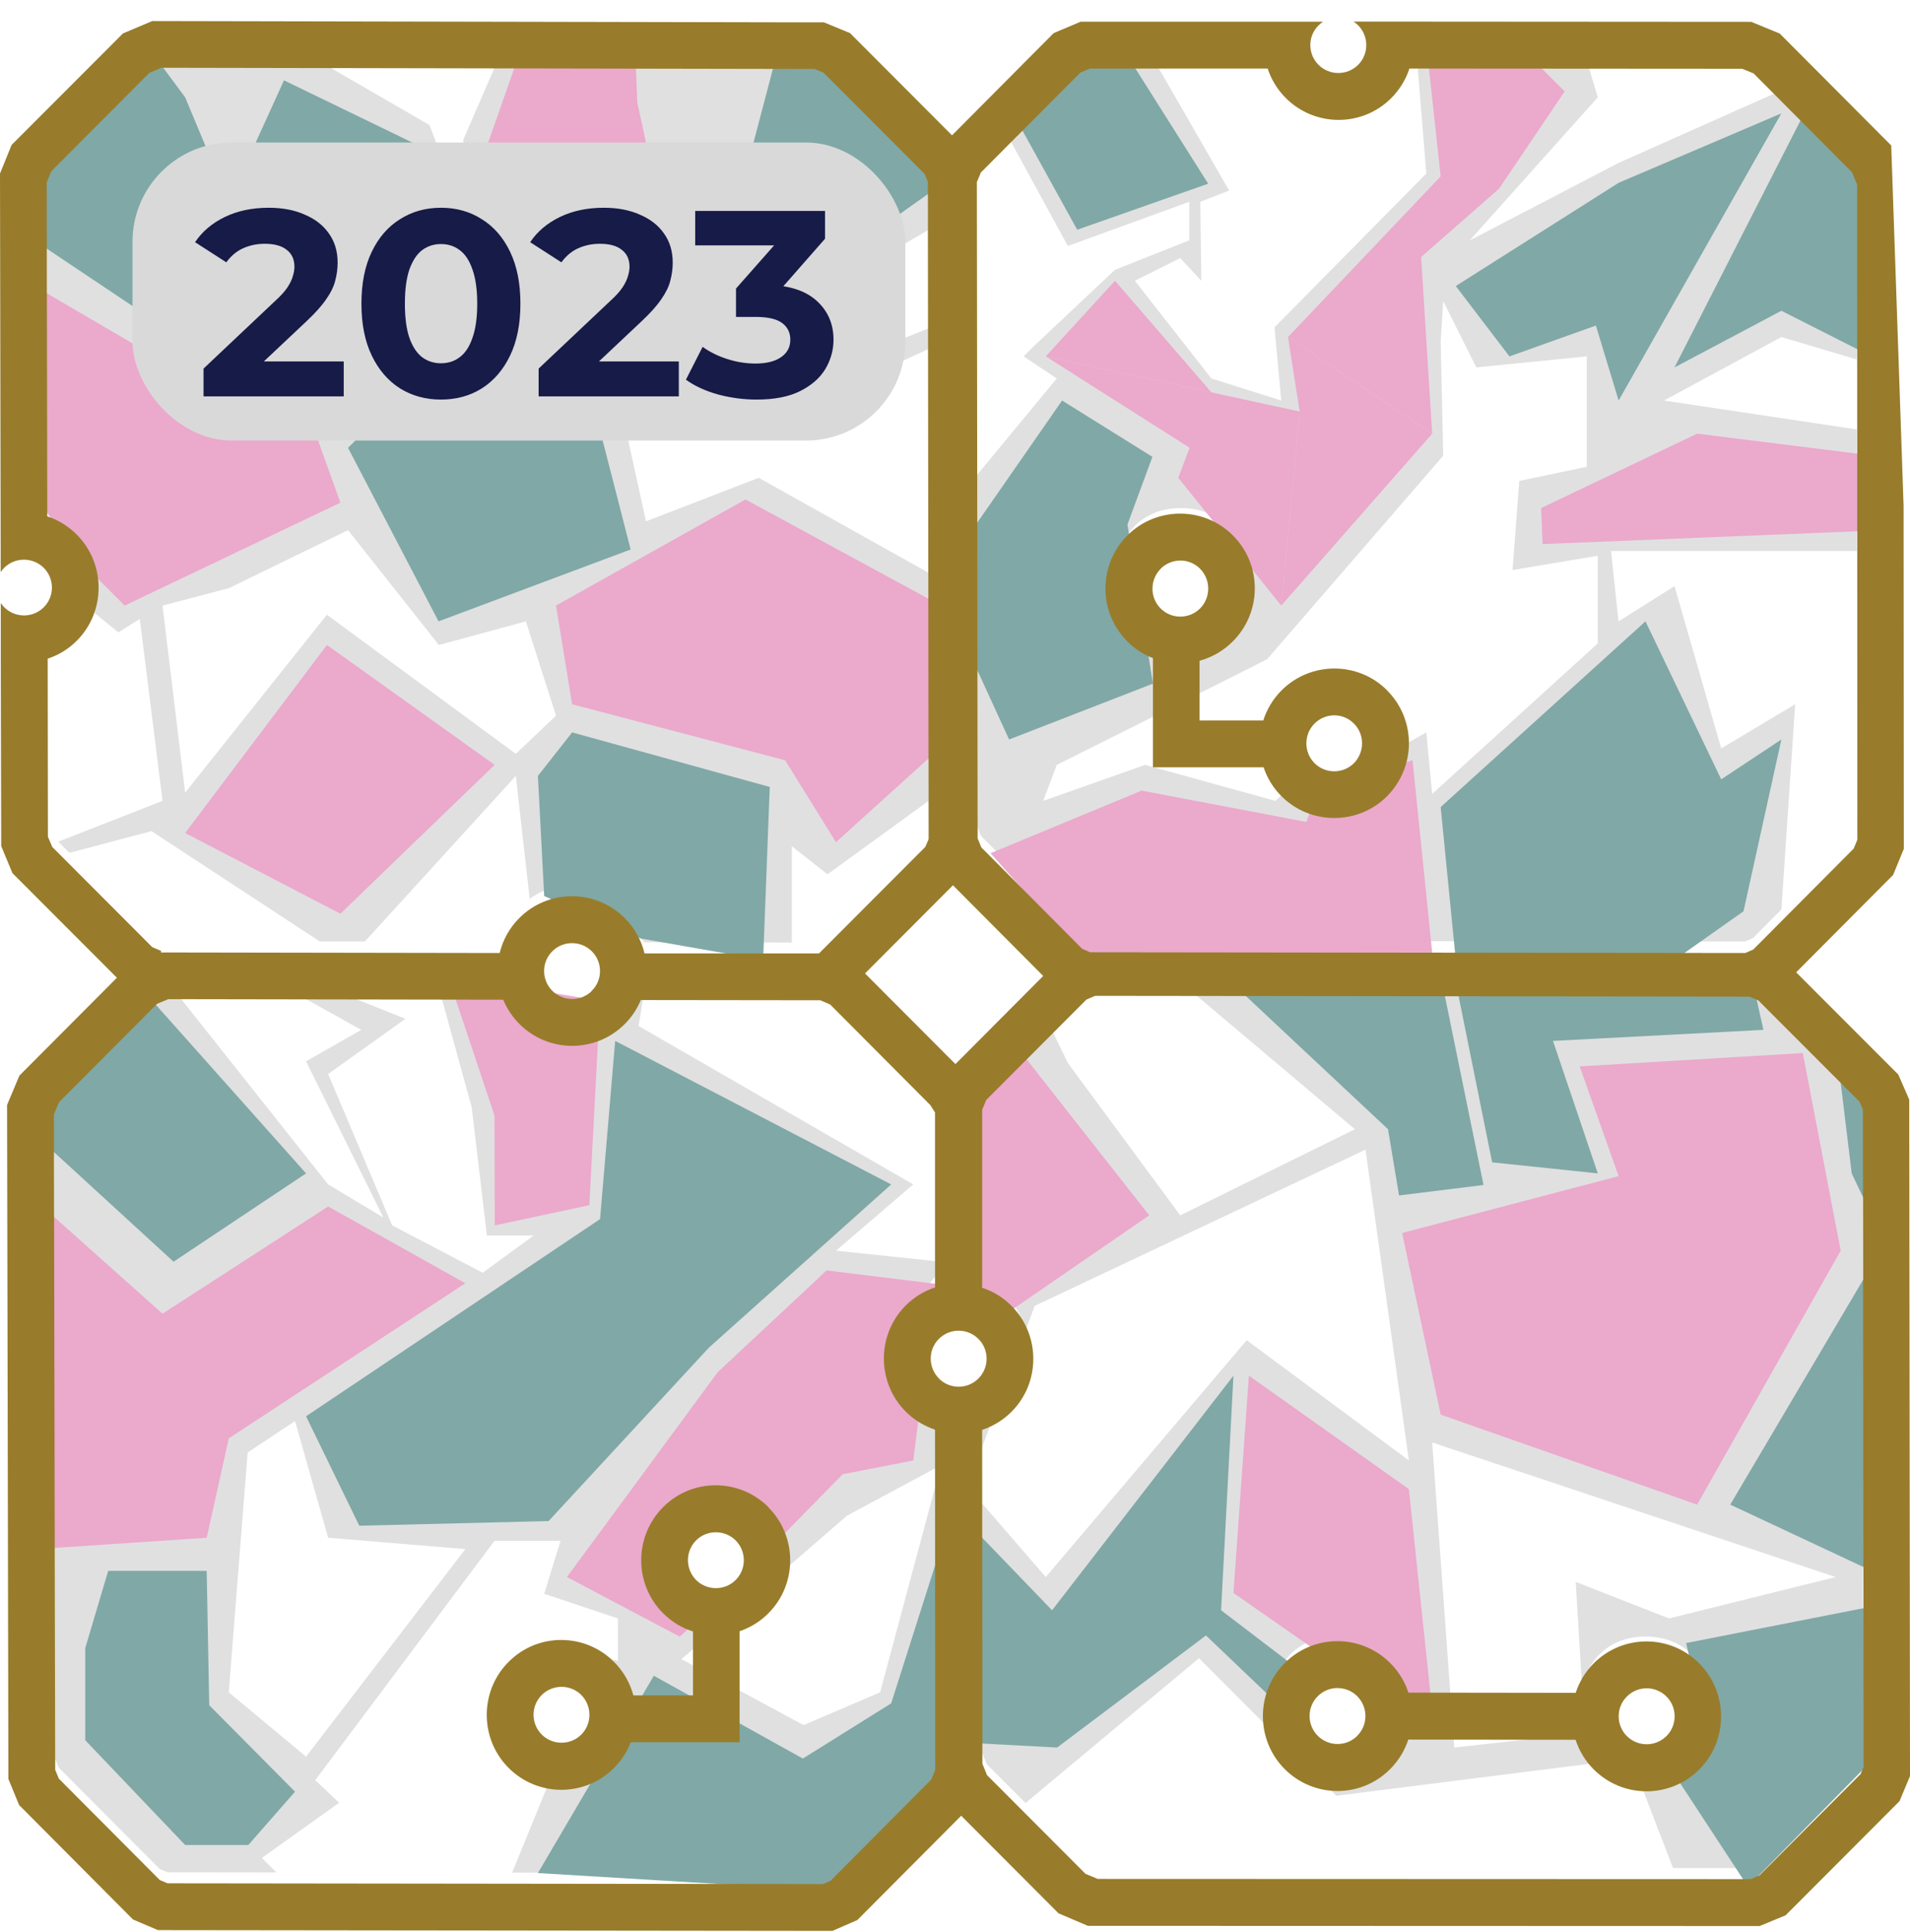 <svg width="173" height="175" viewBox="0 0 173 175" fill="none" xmlns="http://www.w3.org/2000/svg">
<path d="M168.71 99.489L168.4 98.779L159.24 89.608L158.43 89.278L99.16 89.207L98.36 89.548L89.3 98.629L88.93 99.519V115.641L89.32 116.251C94.22 118.121 94.22 125.962 89.32 127.832L88.93 128.522L88.95 158.766L89.37 159.796L98.29 168.737L99.39 169.197L158.54 169.217L159.33 168.887L168.45 159.746L168.75 159.036L168.68 99.489H168.71ZM121.04 160.646C113.08 160.646 113.09 148.244 121.04 148.244C128.99 148.244 128.99 160.646 121.04 160.646ZM149.05 160.646C141.09 160.646 141.1 148.244 149.05 148.244C157 148.244 157 160.646 149.05 160.646Z" fill="#E0E0E0"/>
<path d="M168.179 15.699L167.709 14.589L158.799 5.638L157.779 5.218L127.639 5.198L126.869 5.588C126.089 7.698 124.239 9.368 121.339 9.368C118.439 9.368 116.689 7.798 115.869 5.768L114.809 5.188H98.729L97.839 5.558L88.789 14.649L88.449 15.449L88.519 74.906L88.849 75.716L97.989 84.907L98.699 85.217L158.049 85.287L158.759 84.987L167.869 75.826L168.189 75.026L168.169 15.669L168.179 15.699ZM106.959 58.424C98.999 58.424 99.009 46.023 106.959 46.023C114.909 46.023 114.909 58.424 106.959 58.424ZM120.729 72.546C112.769 72.546 112.779 60.144 120.729 60.144C128.679 60.144 128.679 72.546 120.729 72.546Z" fill="#E0E0E0"/>
<path d="M84.699 128.522L80.059 121.831L84.689 115.64V99.788L84.259 99.118L75.189 90.007L74.299 89.627L58.039 89.607L51.809 93.738L45.569 89.557L15.239 89.507L14.219 89.927L5.329 98.848L4.869 99.959L4.989 159.315L5.319 160.115L14.459 169.297L15.169 169.597L74.519 169.667L75.219 169.367L84.339 160.195L84.719 159.395L84.699 128.522ZM50.769 160.546C42.809 160.546 42.819 148.144 50.769 148.144C58.719 148.144 58.719 160.546 50.769 160.546ZM65.009 146.604C57.049 146.604 57.059 134.202 65.009 134.202C72.959 134.202 72.959 146.604 65.009 146.604Z" fill="#E0E0E0"/>
<path d="M84.041 15.469L83.741 14.749L74.591 5.578L73.791 5.248L14.631 5.138L13.531 5.598L4.641 14.519L4.221 15.439L4.271 45.773C4.271 45.773 8.801 47.253 8.911 51.744C9.031 57.184 4.311 58.654 4.311 58.654L4.331 74.786L4.711 75.676L13.791 84.777L14.571 85.257L45.261 85.307C45.261 85.307 45.531 85.027 45.951 84.617C46.581 82.227 48.491 80.237 51.681 80.237C52.291 80.237 52.851 80.307 53.361 80.447C55.991 80.877 57.551 82.797 58.041 85.007C58.251 85.217 58.381 85.357 58.381 85.357L74.181 85.377L83.811 75.716L84.111 75.016L84.051 15.469H84.041ZM35.981 29.491C28.021 29.491 28.031 17.09 35.981 17.09C43.931 17.09 43.931 29.491 35.981 29.491ZM64.471 29.651C56.511 29.651 56.521 17.25 64.471 17.25C72.421 17.25 72.421 29.651 64.471 29.651Z" fill="#E0E0E0"/>
<path d="M106.22 88.367L122.72 102.289L106.9 110.09L96.72 96.288L94.49 91.688L100.13 86.957L106.22 88.367Z" fill="white"/>
<path d="M130.49 128.141L127 111.69L146.61 106.539L143.08 96.598L163.29 95.388L166.72 113.29L153.72 136.292L130.49 128.141Z" fill="#EBA9CC"/>
<path d="M87.631 134.662L93.721 118.29L123.681 104.139L127.611 132.292L112.921 121.401L94.721 142.853L87.631 134.662Z" fill="white"/>
<path d="M129.721 130.663L131.721 158.296L143.551 156.976L142.721 143.294L151.171 146.604L166.261 142.854L129.721 130.663Z" fill="white"/>
<path d="M91.721 164.296L108.601 150.205L121.031 162.666L147.721 159.296L152.721 172.297L99.721 170.297L91.721 164.296Z" fill="white"/>
<path d="M113.121 124.612L111.721 144.294L126.981 154.935H129.721L127.611 134.893L113.121 124.612Z" fill="#EBA9CC"/>
<path d="M92.54 95.388L104.09 110.089L90.72 119.29L86.49 112.83L87.63 98.518L92.54 95.388Z" fill="#EBA9CC"/>
<path d="M88.461 138.773L95.291 145.864L111.721 124.612L110.601 145.864L117.721 151.295L116.721 155.295L109.231 148.145L95.751 158.296L87.631 157.866L88.461 138.773Z" fill="#80A8A6"/>
<path d="M170.721 112.6L156.721 136.293L170.721 142.854L171.721 99.289L166.261 94.288L167.721 106.289L170.721 112.6Z" fill="#80A8A6"/>
<path d="M109.721 87.297L125.721 102.289L126.721 108.289L134.371 107.339L130.491 88.367L109.721 87.297Z" fill="#80A8A6"/>
<path d="M170.721 145.294L152.721 148.834L155.011 158.665L150.721 159.296L158.321 170.897L169.721 159.296L170.721 145.294Z" fill="#80A8A6"/>
<path d="M131.721 88.287L135.151 105.289L144.721 106.289L140.661 94.288L159.721 93.288L158.321 86.957L131.721 88.287Z" fill="#80A8A6"/>
<path d="M12.771 89.507L27.721 106.289L15.721 114.29L3.721 103.289V96.598L12.771 89.507Z" fill="#80A8A6"/>
<path d="M54.351 110.43L27.721 128.292L32.541 138.203L49.691 137.783L64.201 122.081L80.721 107.29L55.721 94.288L54.351 110.43Z" fill="#80A8A6"/>
<path d="M48.721 169.667L59.221 151.795L72.721 159.296L80.721 154.295L87.721 132.292L86.491 162.546L75.721 171.297L48.721 169.667Z" fill="#80A8A6"/>
<path d="M7.721 149.294V157.635L16.771 167.126H22.491L26.721 162.296L18.951 154.465L18.721 142.293H9.801L7.721 149.294Z" fill="#80A8A6"/>
<path d="M2.721 108.29L14.721 119.001L29.721 109.29L42.151 116.24L20.721 130.292L18.721 139.293L3.291 140.323L2.721 108.29Z" fill="#EBA9CC"/>
<path d="M40.551 88.368L44.791 101.059L44.811 111L53.381 109.17L54.351 90.658L40.551 88.368Z" fill="#EBA9CC"/>
<path d="M84.722 116.291L74.872 115.081L65.002 124.302L51.352 142.854L61.572 148.254L63.722 146.294L60.722 141.294L62.312 137.173L66.722 137.293L68.722 141.294L76.322 133.543L82.722 132.293L84.722 116.291Z" fill="#EBA9CC"/>
<path d="M14.721 88.367L29.721 107.289L34.721 110.29L27.721 96.138L32.721 93.288L21.351 86.957L14.721 88.367Z" fill="white"/>
<path d="M58.6 88.287L57.84 92.938L82.72 107.289L75.72 113.29L85.23 114.29L87.72 99.688L76.32 87.297L58.6 88.287Z" fill="white"/>
<path d="M22.431 131.572L20.721 153.295L27.721 159.125L42.151 140.323L29.721 139.293L26.721 128.722L22.431 131.572Z" fill="white"/>
<path d="M31.721 90.288H39.971L42.721 100.289L44.101 111.92H48.331L43.721 115.29L35.521 111L29.721 97.288L36.721 92.288L31.721 90.288Z" fill="white"/>
<path d="M25.721 170.297L23.721 168.297L30.721 163.296L28.551 161.256L44.791 139.574H50.771L49.291 144.374L55.971 146.605V150.435L49.291 149.065L47.971 152.835L47.451 158.666H50.861L46.371 169.667L25.721 170.297Z" fill="white"/>
<path d="M85.231 132.722L76.721 137.293L61.721 150.294L72.781 156.265L79.721 153.295L85.231 132.722Z" fill="white"/>
<path d="M3.751 26.28L15.721 33.281L25.721 31.281L30.831 45.532L11.291 54.854L7.721 51.283L2.721 44.282L3.751 26.28Z" fill="#EBA9CC"/>
<path d="M46.95 5.127L44.17 13.048L48.2 20.809L51.82 32.131L48 37.051L62.26 30.15L57.72 9.278L57.57 5.277L46.95 5.127Z" fill="#EBA9CC"/>
<path d="M85.231 54.854L67.521 45.243L50.361 54.854L51.821 63.795L71.111 68.865L75.721 76.286L84.731 68.135L85.231 54.854Z" fill="#EBA9CC"/>
<path d="M29.611 58.424L16.771 75.456L30.831 82.767L44.801 69.285L29.611 58.424Z" fill="#EBA9CC"/>
<path d="M2.721 21.509L15.631 30.15L27.721 28.28L37.381 16.639V12.928L25.721 7.278L20.721 18.279L16.771 8.818L14.031 5.127L4.231 13.158L2.721 21.509Z" fill="#80A8A6"/>
<path d="M70.441 4.588L66.891 18.079L69.141 28.171L84.731 17.089L81.721 8.278L73.721 3.278L70.441 4.588Z" fill="#80A8A6"/>
<path d="M49.291 81.166L48.721 70.285L51.821 66.345L69.721 71.285L69.121 86.957L58.051 85.017L49.291 81.166Z" fill="#80A8A6"/>
<path d="M44.172 28.17H47.971L48.721 32.021L45.721 38.282L54.352 38.992L57.121 49.773L39.721 56.284L31.521 40.562L44.172 28.17Z" fill="#80A8A6"/>
<path d="M84.061 20.839L57.721 36.281H67.791L84.731 29.49L84.061 20.839Z" fill="white"/>
<path d="M20.721 53.284L31.521 48.023L39.751 58.425L47.631 56.284L50.361 64.825L46.721 68.286L29.611 55.684L16.771 71.796L14.721 54.854L20.721 53.284Z" fill="white"/>
<path d="M26.721 4.278L38.901 11.329L40.551 15.719L43.291 17.259L41.941 12.709L46.031 3.278L26.721 4.278Z" fill="white"/>
<path d="M71.721 86.287V76.656L74.951 79.196L84.111 72.545L85.231 75.456L73.921 87.297L71.721 86.287Z" fill="white"/>
<path d="M5.801 56.284L7.751 54.854L10.721 57.284L12.661 56.064L14.721 72.546L4.221 76.656L1.721 57.734L5.801 56.284Z" fill="white"/>
<path d="M4.871 77.626L13.721 75.286L31.521 86.958L46.721 70.286L47.971 81.377L45.721 88.288H28.201H14.031L4.871 77.626Z" fill="white"/>
<path d="M86.421 30.531L69.721 38.282H56.551L58.511 47.223L68.721 43.282L84.711 52.223L86.421 30.531Z" fill="white"/>
<path d="M131.86 86.958L130.49 73.106L149.04 56.284L155.9 70.596L161.35 66.985L157.92 82.547L151.67 86.958H131.86Z" fill="#80A8A6"/>
<path d="M86.83 49.773L96.2 36.282L104.38 41.382L102.12 47.513L104.43 61.925L91.4 66.985L86.49 56.284L86.83 49.773Z" fill="#80A8A6"/>
<path d="M146.609 16.56L131.859 25.911L136.719 32.282L144.549 29.491L146.609 36.282L161.349 10.269L146.609 16.56Z" fill="#80A8A6"/>
<path d="M100.99 3.278L109.43 16.639L97.57 20.81L91.75 10.269L100.99 3.278Z" fill="#80A8A6"/>
<path d="M163.41 10.269L151.67 33.282L161.35 28.151L168.78 31.912L170.6 16.64L163.41 10.269Z" fill="#80A8A6"/>
<path d="M94.721 32.281L107.751 40.562L106.721 43.282L116.051 54.854L117.721 37.282L94.721 32.281Z" fill="#EBA9CC"/>
<path d="M129.31 5.128L130.49 15.979L116.66 30.531L129.72 39.282L128.72 23.28L135.78 17.089L141.72 8.278L137.72 4.278L129.31 5.128Z" fill="#EBA9CC"/>
<path d="M89.721 77.287L103.401 71.616L118.331 74.456L119.331 71.616L127.941 68.866L129.721 86.288H97.721L89.721 77.287Z" fill="#EBA9CC"/>
<path d="M169.72 41.282L153.72 39.282L139.59 46.023L139.72 49.283L169.72 48.063V41.282Z" fill="#EBA9CC"/>
<path d="M117.721 37.282L116.661 30.531L129.721 39.282L116.051 54.854L117.721 37.282Z" fill="#EBA9CC"/>
<path d="M94.721 32.282L100.991 25.431L109.721 35.542L94.721 32.282Z" fill="#EBA9CC"/>
<path d="M90.72 11.279L96.72 22.28L107.72 18.28V21.77L100.99 24.44L93.72 31.281L92.72 32.281L95.72 34.282L86.42 45.533L86.72 15.279L90.72 11.279Z" fill="white"/>
<path d="M103.859 4.278L111.329 17.259L108.719 18.28L108.809 25.43L106.899 23.38L102.789 25.43L109.719 34.281L116.049 36.282L115.439 29.651L129.189 15.719L128.329 5.128L123.719 6.278H116.719L115.359 3.278L103.859 4.278Z" fill="white"/>
<path d="M130.49 30.911L130.72 41.282L114.77 59.715L103.72 65.285L95.72 69.286L94.49 72.546L103.72 69.286L115.52 72.546L118.33 69.856L116.05 64.825L124.58 61.625L125.72 68.285L129.19 66.345L129.72 71.916L144.72 58.284V50.343L137 51.634L137.61 43.563L143.72 42.282V32.281L133.72 33.282L130.72 27.281L130.49 30.911Z" fill="white"/>
<path d="M169.72 49.913H145.92L146.6 56.284L151.67 53.093L155.9 67.795L162.6 63.795L161.35 82.407L170.72 75.286L169.72 49.913Z" fill="white"/>
<path d="M170.601 33.281L161.351 30.531L150.721 36.281L170.721 39.282L170.601 33.281Z" fill="white"/>
<path d="M143.079 3.278L144.719 8.818L133.119 21.78L146.599 14.759L161.349 8.188L159.169 3.278H143.079Z" fill="white"/>
<g filter="url(#filter0_d_1575_3735)">
<path d="M172.93 98.599L171.94 96.338L162.69 87.077L171.47 78.256L172.44 75.896L172.42 44.842L171.3 12.178L161.2 2.037L158.62 0.977L127.64 0.957H122.6C122.74 1.047 122.88 1.157 123.01 1.287C124 2.277 124 3.898 123.01 4.878C122.02 5.858 120.42 5.858 119.43 4.878C118.44 3.898 118.43 2.277 119.43 1.297C119.55 1.177 119.69 1.067 119.83 0.967H97.88L95.44 1.997L86.23 11.258L76.99 1.997L74.64 1.027L13.79 0.907L11.14 2.027L1.05 12.129L0 14.719L0.06 48.553V50.823C0.15 50.683 0.26 50.553 0.38 50.433C1.36 49.453 2.97 49.453 3.96 50.433C4.95 51.423 4.95 53.033 3.96 54.013C2.98 54.993 1.37 54.993 0.39 54.013C0.27 53.893 0.16 53.763 0.07 53.623V58.664L0.11 75.646L1.13 78.096L10.59 87.567L1.76 96.428L0.64 99.089L0.76 160.146L1.73 162.506L12.05 172.877L14.31 173.837L75.4 173.907L77.65 172.927L87.06 163.476L95.88 172.317L98.53 173.447L159.38 173.467L161.73 172.497L172.05 162.156L173 159.886L172.93 98.599ZM88.8 14.669L97.85 5.578L98.74 5.208H114.82C115.14 6.188 115.69 7.108 116.46 7.878C119.09 10.518 123.39 10.528 126.02 7.878C126.79 7.108 127.34 6.188 127.66 5.208L157.8 5.228L158.83 5.648L167.74 14.599L168.21 15.709L168.23 75.066L167.9 75.866L158.79 85.027H158.77L158.08 85.327L98.73 85.257L98.19 85.017L98.02 84.947L88.88 75.756L88.55 74.946L88.48 15.489L88.82 14.689L88.8 14.669ZM86.32 79.196L94.49 87.407L86.54 95.388L78.35 87.177L86.31 79.196H86.32ZM4.72 75.686L4.34 74.796L4.32 58.664C5.29 58.344 6.2 57.804 6.96 57.034C9.59 54.393 9.59 50.083 6.96 47.433C6.18 46.653 5.26 46.092 4.28 45.772L4.23 15.529L4.65 14.509L13.53 5.598L14.63 5.138L73.79 5.248L74.59 5.578L83.74 14.749L84.04 15.469L84.11 75.016L83.81 75.716L74.18 85.367H58.38C58.1 84.197 57.5 83.077 56.59 82.167C53.96 79.526 49.66 79.516 47.03 82.167C46.13 83.067 45.54 84.167 45.26 85.327L14.57 85.277L14.6 85.137L13.79 84.797L4.71 75.696L4.72 75.686ZM53.61 88.757C52.63 89.737 51.02 89.737 50.03 88.757C49.04 87.777 49.03 86.147 50.03 85.167C51.01 84.187 52.61 84.187 53.6 85.167C54.59 86.147 54.6 87.767 53.6 88.747L53.61 88.757ZM84.68 159.386L84.35 160.196L75.23 169.367L74.53 169.667L15.18 169.597L14.47 169.297L5.33 160.116L5 159.316L4.88 99.959L5.34 98.849L14.23 89.927L15.25 89.507L45.58 89.558C45.91 90.358 46.4 91.098 47.04 91.748C49.67 94.398 53.97 94.398 56.6 91.748C57.23 91.108 57.72 90.378 58.04 89.588L74.3 89.608L75.19 89.987L84.26 99.099L84.69 99.769V115.62C83.71 115.941 82.8 116.491 82.03 117.261C79.4 119.901 79.4 124.211 82.03 126.862C82.8 127.632 83.72 128.182 84.69 128.502L84.71 159.376H84.67L84.68 159.386ZM85.04 123.861C84.06 122.871 84.05 121.261 85.04 120.281C86.03 119.291 87.63 119.291 88.62 120.281C89.61 121.261 89.61 122.881 88.62 123.871C87.63 124.862 86.03 124.862 85.04 123.871V123.861ZM168.48 159.746L159.36 168.887L158.57 169.217L99.42 169.197L98.32 168.737L89.4 159.796L88.98 158.765L88.96 128.522C89.93 128.202 90.85 127.652 91.62 126.882C94.25 124.241 94.25 119.941 91.62 117.291C90.84 116.511 89.93 115.961 88.96 115.65V99.529L89.33 98.638L98.39 89.558L98.51 89.498L99.19 89.207L158.46 89.277L159.05 89.528L159.26 89.618L168.42 98.788L168.73 99.499L168.8 159.046L168.5 159.756L168.48 159.746Z" fill="#987C2B"/>
<path d="M69.13 18.579C66.49 15.929 62.2 15.919 59.57 18.579C58.8 19.349 58.25 20.27 57.93 21.25L42.78 21.23C42.46 20.25 41.91 19.329 41.14 18.549C38.5 15.909 34.21 15.899 31.57 18.549C28.93 21.2 28.94 25.49 31.57 28.14C34.2 30.791 38.5 30.791 41.13 28.14C41.9 27.37 42.45 26.45 42.77 25.47L57.92 25.49C58.24 26.47 58.79 27.39 59.56 28.16C62.2 30.811 66.49 30.821 69.13 28.16C71.76 25.52 71.76 21.21 69.13 18.569V18.579ZM38.16 25.14C37.18 26.12 35.57 26.12 34.58 25.14C33.59 24.16 33.58 22.53 34.58 21.55C35.56 20.57 37.16 20.57 38.15 21.55C39.14 22.54 39.15 24.15 38.15 25.13L38.16 25.14ZM66.14 25.17C65.16 26.15 63.56 26.15 62.57 25.17C61.58 24.18 61.57 22.57 62.57 21.59C63.55 20.6 65.16 20.61 66.15 21.59C67.14 22.57 67.14 24.2 66.15 25.18L66.14 25.17Z" fill="#987C2B"/>
<path d="M69.61 135.533C66.97 132.883 62.68 132.873 60.05 135.533C57.42 138.193 57.42 142.484 60.05 145.124C60.84 145.914 61.77 146.474 62.77 146.784V152.575H57.37C57.07 151.465 56.49 150.415 55.62 149.545C52.98 146.894 48.69 146.884 46.06 149.545C43.43 152.185 43.43 156.495 46.06 159.136C48.7 161.786 52.99 161.796 55.62 159.136C56.3 158.456 56.8 157.666 57.13 156.815H66.99V146.764C67.94 146.434 68.84 145.904 69.6 145.134C72.23 142.494 72.23 138.183 69.6 135.543L69.61 135.533ZM52.65 156.125C51.67 157.105 50.06 157.105 49.07 156.125C48.08 155.135 48.08 153.525 49.07 152.535C50.06 151.555 51.66 151.555 52.65 152.535C53.63 153.525 53.64 155.135 52.65 156.125ZM66.63 142.124C65.65 143.104 64.04 143.104 63.05 142.124C62.07 141.134 62.06 139.523 63.05 138.533C64.03 137.553 65.64 137.553 66.63 138.533C67.62 139.523 67.62 141.144 66.63 142.124Z" fill="#987C2B"/>
<path d="M153.909 149.674C151.269 147.024 146.989 147.024 144.349 149.674C143.579 150.444 143.039 151.364 142.719 152.344L127.569 152.324C127.249 151.344 126.699 150.424 125.929 149.654C123.289 147.004 118.999 146.994 116.359 149.654C113.729 152.294 113.729 156.605 116.359 159.245C118.999 161.895 123.289 161.905 125.919 159.245C126.689 158.475 127.239 157.555 127.559 156.575L142.709 156.595C143.029 157.575 143.569 158.495 144.349 159.275C146.989 161.925 151.279 161.925 153.919 159.275C156.549 156.635 156.539 152.334 153.919 149.684L153.909 149.674ZM122.939 156.235C121.959 157.225 120.349 157.225 119.359 156.235C118.369 155.245 118.369 153.635 119.359 152.644C120.339 151.664 121.939 151.664 122.929 152.644C123.919 153.635 123.929 155.255 122.929 156.235H122.939ZM150.929 156.265C149.949 157.245 148.349 157.245 147.359 156.265C146.369 155.285 146.359 153.655 147.359 152.674C148.339 151.684 149.949 151.684 150.939 152.674C151.929 153.655 151.929 155.275 150.939 156.265H150.929Z" fill="#987C2B"/>
<path d="M125.641 61.534C123.011 58.894 118.711 58.904 116.081 61.534C115.291 62.324 114.741 63.264 114.421 64.264H108.651V58.854C109.751 58.554 110.801 57.964 111.671 57.093C114.311 54.443 114.321 50.143 111.671 47.502C109.041 44.862 104.741 44.872 102.111 47.502C99.471 50.153 99.461 54.453 102.111 57.103C102.791 57.783 103.571 58.294 104.431 58.614V68.505H114.451C114.771 69.465 115.311 70.365 116.071 71.125C118.701 73.755 123.001 73.755 125.631 71.125C128.271 68.475 128.281 64.174 125.631 61.534H125.641ZM105.121 50.523C106.111 49.533 107.721 49.523 108.701 50.523C109.681 51.513 109.681 53.123 108.701 54.113C107.711 55.103 106.101 55.103 105.121 54.113C104.141 53.133 104.141 51.523 105.121 50.533V50.523ZM122.641 68.125C121.651 69.115 120.041 69.115 119.061 68.125C118.081 67.145 118.081 65.534 119.061 64.544C120.051 63.554 121.651 63.544 122.631 64.544C123.621 65.524 123.611 67.145 122.631 68.135L122.641 68.125Z" fill="#987C2B"/>
</g>
<rect x="12" y="12.907" width="70" height="27" rx="9" fill="#D9D9D9"/>
<path d="M18.436 35.907V33.387L24.916 27.267C25.428 26.803 25.805 26.387 26.044 26.019C26.285 25.651 26.445 25.315 26.524 25.011C26.62 24.707 26.669 24.427 26.669 24.171C26.669 23.499 26.436 22.987 25.973 22.635C25.524 22.267 24.86 22.083 23.98 22.083C23.276 22.083 22.62 22.219 22.012 22.491C21.421 22.763 20.916 23.187 20.5 23.763L17.669 21.939C18.308 20.979 19.204 20.219 20.357 19.659C21.509 19.099 22.837 18.819 24.34 18.819C25.588 18.819 26.677 19.027 27.605 19.443C28.549 19.843 29.276 20.411 29.788 21.147C30.317 21.883 30.581 22.763 30.581 23.787C30.581 24.331 30.509 24.875 30.364 25.419C30.236 25.947 29.965 26.507 29.549 27.099C29.148 27.691 28.556 28.355 27.773 29.091L22.396 34.155L21.652 32.739H31.133V35.907H18.436ZM39.937 36.195C38.561 36.195 37.329 35.859 36.241 35.187C35.153 34.499 34.297 33.507 33.673 32.211C33.049 30.915 32.737 29.347 32.737 27.507C32.737 25.667 33.049 24.099 33.673 22.803C34.297 21.507 35.153 20.523 36.241 19.851C37.329 19.163 38.561 18.819 39.937 18.819C41.329 18.819 42.561 19.163 43.633 19.851C44.721 20.523 45.577 21.507 46.201 22.803C46.825 24.099 47.137 25.667 47.137 27.507C47.137 29.347 46.825 30.915 46.201 32.211C45.577 33.507 44.721 34.499 43.633 35.187C42.561 35.859 41.329 36.195 39.937 36.195ZM39.937 32.907C40.593 32.907 41.161 32.723 41.641 32.355C42.137 31.987 42.521 31.403 42.793 30.603C43.081 29.803 43.225 28.771 43.225 27.507C43.225 26.243 43.081 25.211 42.793 24.411C42.521 23.611 42.137 23.027 41.641 22.659C41.161 22.291 40.593 22.107 39.937 22.107C39.297 22.107 38.729 22.291 38.233 22.659C37.753 23.027 37.369 23.611 37.081 24.411C36.809 25.211 36.673 26.243 36.673 27.507C36.673 28.771 36.809 29.803 37.081 30.603C37.369 31.403 37.753 31.987 38.233 32.355C38.729 32.723 39.297 32.907 39.937 32.907ZM48.788 35.907V33.387L55.268 27.267C55.78 26.803 56.156 26.387 56.396 26.019C56.636 25.651 56.796 25.315 56.876 25.011C56.972 24.707 57.02 24.427 57.02 24.171C57.02 23.499 56.788 22.987 56.324 22.635C55.876 22.267 55.212 22.083 54.332 22.083C53.628 22.083 52.972 22.219 52.364 22.491C51.772 22.763 51.268 23.187 50.852 23.763L48.02 21.939C48.66 20.979 49.556 20.219 50.708 19.659C51.86 19.099 53.188 18.819 54.692 18.819C55.94 18.819 57.028 19.027 57.956 19.443C58.9 19.843 59.628 20.411 60.14 21.147C60.668 21.883 60.932 22.763 60.932 23.787C60.932 24.331 60.86 24.875 60.716 25.419C60.588 25.947 60.316 26.507 59.9 27.099C59.5 27.691 58.908 28.355 58.124 29.091L52.748 34.155L52.004 32.739H61.484V35.907H48.788ZM68.536 36.195C67.368 36.195 66.208 36.043 65.056 35.739C63.904 35.419 62.928 34.971 62.128 34.395L63.64 31.419C64.28 31.883 65.024 32.251 65.872 32.523C66.72 32.795 67.576 32.931 68.44 32.931C69.416 32.931 70.184 32.739 70.744 32.355C71.304 31.971 71.584 31.443 71.584 30.771C71.584 30.131 71.336 29.627 70.84 29.259C70.344 28.891 69.544 28.707 68.44 28.707H66.664V26.139L71.344 20.835L71.776 22.227H62.968V19.107H74.728V21.627L70.072 26.931L68.104 25.803H69.232C71.296 25.803 72.856 26.267 73.912 27.195C74.968 28.123 75.496 29.315 75.496 30.771C75.496 31.715 75.248 32.603 74.752 33.435C74.256 34.251 73.496 34.915 72.472 35.427C71.448 35.939 70.136 36.195 68.536 36.195Z" fill="#171B48"/>
<defs>
<filter id="filter0_d_1575_3735" x="0" y="0.907" width="173" height="174" filterUnits="userSpaceOnUse" color-interpolation-filters="sRGB">
<feFlood flood-opacity="0" result="BackgroundImageFix"/>
<feColorMatrix in="SourceAlpha" type="matrix" values="0 0 0 0 0 0 0 0 0 0 0 0 0 0 0 0 0 0 127 0" result="hardAlpha"/>
<feOffset dy="1"/>
<feColorMatrix type="matrix" values="0 0 0 0 0.349 0 0 0 0 0.341 0 0 0 0 0.341 0 0 0 1 0"/>
<feBlend mode="normal" in2="BackgroundImageFix" result="effect1_dropShadow_1575_3735"/>
<feBlend mode="normal" in="SourceGraphic" in2="effect1_dropShadow_1575_3735" result="shape"/>
</filter>
</defs>
</svg>

